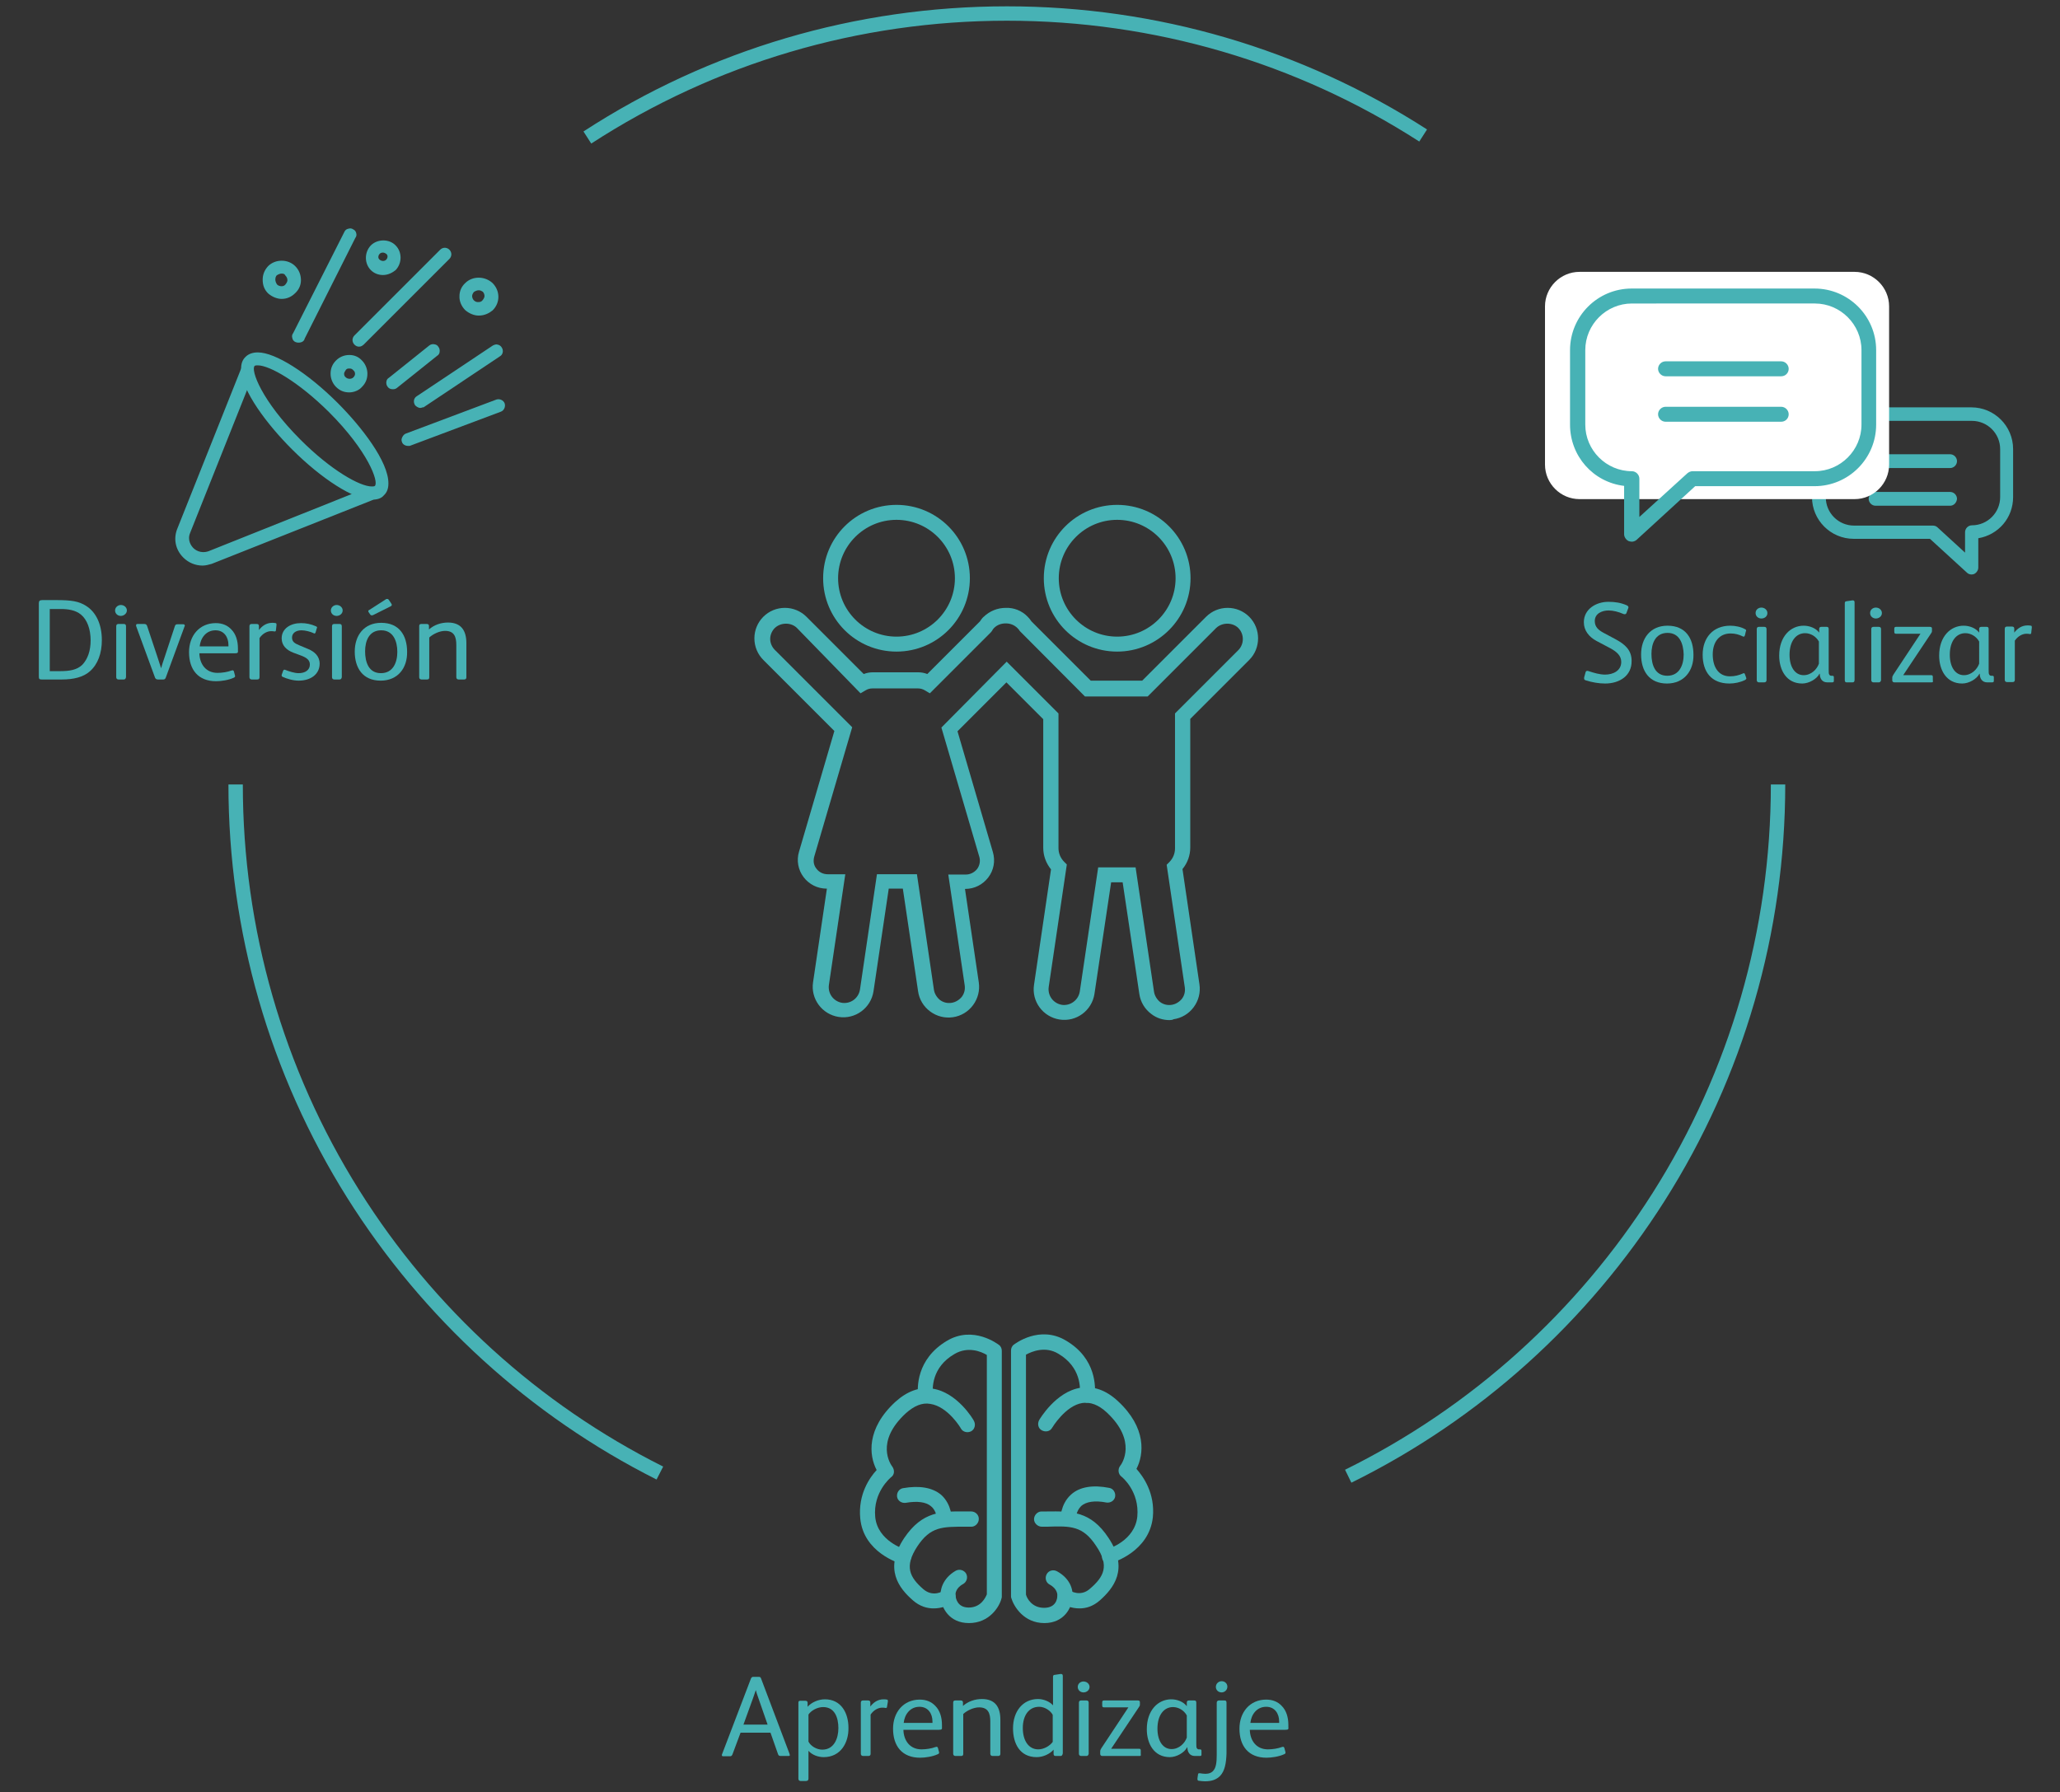 <?xml version="1.0" encoding="utf-8"?>
<!-- Generator: Adobe Illustrator 22.0.0, SVG Export Plug-In . SVG Version: 6.00 Build 0)  -->
<svg version="1.1" id="Capa_1" xmlns="http://www.w3.org/2000/svg" xmlns:xlink="http://www.w3.org/1999/xlink" x="0px" y="0px"
	 viewBox="0 0 716 623" style="enable-background:new 0 0 716 623;" xml:space="preserve">
<rect x="0" y="0" width="716" height="623" fill="#333333" stroke="none"/>
<style type="text/css">
	.st0{fill:#47B2B5;}
	.st1{fill:#FFFFFF;}
</style>
<g>
	<g>
		<path class="st0" d="M205.5,49.9l-2.7-4.2c43.8-28.5,94.7-43.5,147.2-43.5c52,0,102.5,14.8,146,42.8l-2.7,4.2
			c-42.7-27.5-92.3-42-143.3-42C298.4,7.2,248.5,22,205.5,49.9z"/>
	</g>
	<g>
		<path class="st0" d="M124.9,413.8c-26.5-42.2-40.5-91-40.5-141.1c0,0,0,0,0,0h-5c0,0,0,0,0,0c0,51,14.3,100.7,41.3,143.7
			c26.3,41.8,63.4,75.7,107.5,97.9l2.3-4.5C187.2,488.1,150.7,454.9,124.9,413.8z"/>
		<path class="st0" d="M615.5,272.7C615.5,272.7,615.5,272.7,615.5,272.7c0,50.5-14.2,99.6-41.1,142
			c-26.2,41.3-63.1,74.6-106.9,96.2l2.2,4.5c44.6-22,82.2-55.9,108.9-98c27.4-43.2,41.9-93.2,41.9-144.7c0,0,0,0,0,0H615.5z"/>
	</g>
	<g>
		<g>
			<g>
				<g>
					<path class="st0" d="M336.8,564.2c-6.9,0-9.6-5.3-9.9-9.1c-0.2-2.2,0.6-6.4,5.3-9.1c1.3-0.7,2.9-0.2,3.6,1
						c0.7,1.3,0.2,2.9-1,3.6c-2.8,1.5-2.7,3.6-2.7,3.8c0,0.1,0,0.1,0,0.2c0.1,0.9,0.6,4.2,4.6,4.2c4.3,0,5.9-3.6,6.3-4.6V471
						c-2-1.2-6.6-3.1-11.3-0.3c-7.9,4.6-7.7,12-7.4,14.1c0.2,1.4-0.8,2.8-2.3,2.9c-1.4,0.1-2.8-0.8-2.9-2.3
						c-0.3-2.9-0.7-12.9,10-19.3c9.2-5.5,17.8,1.2,18.1,1.4c0.7,0.5,1,1.3,1,2.1v85.3c0,0.2,0,0.5-0.1,0.7
						C347.4,558.5,343.9,564.2,336.8,564.2z"/>
				</g>
			</g>
			<g>
				<g>
					<path class="st0" d="M324.5,559.1c-2.3,0-4.8-0.7-7.2-2.8c-4.8-4.2-10.2-10.9-3-21.7c6.3-9.3,13-9.3,21.4-9.2h1.9
						c1.4,0,2.7,1.2,2.6,2.7c0,1.4-1.3,2.7-2.7,2.6h-1.9c-8,0-12.2-0.1-16.8,6.9c-4.5,6.9-2.7,10.6,2.1,14.8c3.5,3,7,0.6,7.1,0.5
						c1.2-0.8,2.8-0.6,3.7,0.6c0.8,1.2,0.6,2.8-0.6,3.7C329.7,558.1,327.3,559.1,324.5,559.1z"/>
				</g>
			</g>
			<g>
				<g>
					<path class="st0" d="M328.3,530.7C328.3,530.7,328.2,530.7,328.3,530.7c-1.5,0-2.7-1.3-2.7-2.7c0-0.1,0-2.8-2-4.4
						c-1.7-1.5-4.8-1.9-8.8-1.2c-1.4,0.2-2.8-0.7-3-2.1c-0.2-1.4,0.7-2.8,2.1-3c5.7-1,10.2-0.2,13.2,2.3c3.8,3.4,3.7,8.4,3.7,8.6
						C330.9,529.6,329.7,530.7,328.3,530.7z"/>
				</g>
			</g>
			<g>
				<g>
					<path class="st0" d="M313.9,543.7c-0.2,0-0.5,0-0.7-0.1c-0.6-0.2-13.1-3.9-14.2-15.8c-0.8-8.4,3.3-14.2,5.7-16.8
						c-2.7-5.1-3.6-14.4,6.5-23.7c4.1-3.7,8.4-5.3,12.9-4.6c8.6,1.3,14.2,10.7,14.4,11.2c0.7,1.3,0.3,2.9-0.9,3.6
						c-1.3,0.7-2.9,0.3-3.6-0.9c0-0.1-4.5-7.7-10.7-8.6c-2.8-0.5-5.6,0.7-8.5,3.3c-10.7,9.9-5.3,17.7-4.6,18.6
						c0.8,1.2,0.7,2.8-0.5,3.6c-0.2,0.2-6.3,5.2-5.5,13.8c0.8,8.4,10.3,11.3,10.5,11.3c1.4,0.3,2.2,1.9,1.9,3.3
						C316.1,542.9,315.1,543.7,313.9,543.7z"/>
				</g>
			</g>
		</g>
		<g>
			<g>
				<g>
					<path class="st0" d="M363,564.2c-7.1,0-10.6-5.7-11.5-8.7c-0.1-0.2-0.1-0.5-0.1-0.7v-85.3c0-0.8,0.3-1.6,1-2.1
						c0.3-0.2,8.9-6.9,18.1-1.4c10.7,6.3,10.3,16.4,10,19.3c-0.2,1.4-1.5,2.4-2.9,2.3c-1.4-0.2-2.4-1.5-2.3-2.9
						c0.2-2.1,0.5-9.4-7.4-14.1c-4.6-2.8-9.3-0.8-11.3,0.3v83.4c0.3,1.2,2,4.6,6.3,4.6c4.1,0,4.6-3.1,4.6-4.2c0-0.1,0-0.2,0-0.2
						c0-0.1,0.1-2.2-2.7-3.7c-1.3-0.7-1.7-2.3-1-3.6c0.7-1.3,2.3-1.7,3.6-1c4.9,2.7,5.7,6.9,5.3,9.1
						C372.6,558.9,369.8,564.2,363,564.2z"/>
				</g>
			</g>
			<g>
				<g>
					<path class="st0" d="M375.2,559.1c-2.8,0-5.1-1-6.5-2c-1.2-0.8-1.4-2.4-0.6-3.7c0.8-1.2,2.4-1.4,3.6-0.6
						c0.3,0.2,3.8,2.4,7.1-0.5c4.9-4.2,6.9-8,2.2-14.9c-4.6-7-8.8-7-17-6.7h-1.9l0,0c-1.4,0-2.7-1.2-2.7-2.6c0-1.4,1.2-2.7,2.6-2.7
						h1.9c8.5-0.1,15.2-0.2,21.4,9.2c7.2,10.8,1.7,17.5-3,21.7C379.9,558.4,377.5,559.1,375.2,559.1z"/>
				</g>
			</g>
			<g>
				<g>
					<path class="st0" d="M371.3,530.7c-1.4,0-2.6-1.2-2.7-2.6c0-0.2-0.1-5.2,3.7-8.6c3-2.7,7.6-3.4,13.2-2.3c1.4,0.2,2.3,1.6,2.1,3
						c-0.2,1.4-1.6,2.3-3,2.1c-4.1-0.8-7.1-0.3-8.8,1.2c-1.9,1.9-1.9,4.5-1.9,4.5C374.1,529.4,372.9,530.7,371.3,530.7
						C371.4,530.7,371.4,530.7,371.3,530.7z"/>
				</g>
			</g>
			<g>
				<g>
					<path class="st0" d="M385.7,543.7c-1.2,0-2.2-0.7-2.6-1.9c-0.3-1.4,0.3-2.9,1.7-3.3c0.5-0.1,9.6-2.9,10.5-11.3
						c0.8-8.7-5.2-13.7-5.5-13.9c-1.2-0.9-1.3-2.6-0.5-3.7c0.7-0.8,6-8.7-4.6-18.6c-2.9-2.7-5.7-3.7-8.5-3.3
						c-5.9,0.9-10.5,8.6-10.5,8.6c-0.7,1.3-2.3,1.6-3.6,0.9c-1.3-0.7-1.6-2.3-0.9-3.6c0.2-0.3,5.8-9.9,14.4-11.2
						c4.4-0.7,8.8,0.8,12.9,4.6c10.1,9.3,9.1,18.6,6.5,23.6c2.4,2.7,6.5,8.5,5.7,16.8c-1.3,12-13.8,15.7-14.4,15.9
						C386.2,543.6,386,543.7,385.7,543.7z"/>
				</g>
			</g>
		</g>
	</g>
	<g>
		<g>
			<g>
				<g>
					<path class="st0" d="M129.2,173.2c-6,0-17.1-7-27.5-17.4c-11.8-11.8-21.1-26.4-16-31.4c0.9-0.9,2.3-1.4,3.9-1.4
						c6,0,17.1,7,27.5,17.4c11.8,11.8,21.1,26.4,16,31.4C132.2,172.8,130.8,173.2,129.2,173.2z M89.6,126.5c-0.5,0-1.1,0-1.4,0.4
						c-1.8,1.8,2.1,12.5,16,26.4c10.8,10.8,20.8,16.4,25,16.4c0.5,0,1.1,0,1.4-0.4c1.8-1.8-2.1-12.5-16-26.4
						C103.8,132.1,93.8,126.5,89.6,126.5z"/>
					<path class="st0" d="M129.2,173.7c-6.1,0-17.3-7.1-27.8-17.6c-8.2-8.2-17.7-20.4-17.6-28c0-1.7,0.5-3.1,1.6-4.1
						c1-1,2.5-1.5,4.2-1.5c6.1,0,17.3,7.1,27.8,17.6c8.2,8.2,17.7,20.4,17.6,28c0,1.7-0.5,3.1-1.6,4.1
						C132.6,173.2,131.2,173.7,129.2,173.7z M89.6,123.5c-1.4,0-2.7,0.5-3.5,1.3c-0.8,0.8-1.3,2-1.3,3.4
						c-0.1,5.9,6.9,16.8,17.3,27.3c10.4,10.3,21.3,17.3,27.1,17.3c1.7,0,2.8-0.4,3.5-1.2c0.9-0.8,1.3-2,1.3-3.4
						c0.1-5.9-6.9-16.8-17.3-27.3C106.4,130.4,95.5,123.5,89.6,123.5z M129.2,170.2c-4.4,0-14.5-5.7-25.4-16.5
						c-13.4-13.4-18.4-24.8-16-27.1c0.5-0.5,1.2-0.5,1.8-0.5c4.4,0,14.5,5.7,25.4,16.5c13.4,13.4,18.4,24.8,16,27.1
						C130.5,170.2,129.8,170.2,129.2,170.2z M89.6,127c-0.4,0-0.9,0-1.1,0.2c-1.4,1.4,2.3,12,16,25.7c10.6,10.6,20.6,16.2,24.7,16.2
						c0.4,0,0.9,0,1.1-0.2c1.4-1.4-2.3-12-16-25.7C103.7,132.7,93.7,127,89.6,127z"/>
				</g>
			</g>
		</g>
		<g>
			<g>
				<g>
					<path class="st0" d="M70.4,196.1c-2.3,0-4.6-0.9-6.3-2.6c-2.6-2.6-3.3-6.3-1.9-9.7l22-55.2c0.4-0.9,1.4-1.4,2.3-1.1
						c0.9,0.4,1.4,1.4,1.1,2.3l-22,55.2c-1.1,2.5,0,4.6,1.2,5.8c1.2,1.2,3.3,2.1,5.8,1.2l55.2-22c0.9-0.4,1.9,0,2.3,1.1
						c0.4,0.9,0,1.9-1.1,2.3l-55,22C72.7,195.7,71.6,196.1,70.4,196.1z"/>
					<path class="st0" d="M70.4,196.6c-2.5,0-4.9-1-6.7-2.8c-2.8-2.8-3.5-6.7-2-10.2l22-55.2c0.2-0.6,0.7-1,1.3-1.3
						c0.5-0.2,1.1-0.3,1.7,0c0.5,0.2,1,0.7,1.3,1.2c0.3,0.6,0.3,1.2,0.1,1.7l-22,55.2c-1.1,2.6,0.4,4.6,1.1,5.3
						c0.5,0.5,2.4,2.1,5.3,1.1l55.1-22c0.6-0.2,1.2-0.2,1.8,0c0.5,0.3,1,0.7,1.2,1.3c0.2,0.6,0.2,1.2,0,1.8c-0.3,0.5-0.7,1-1.3,1.2
						L73.6,196C72.5,196.3,71.5,196.6,70.4,196.6z M85.8,127.9c-0.2,0-0.3,0-0.5,0.1c-0.3,0.1-0.6,0.4-0.7,0.7l-22,55.2
						c-1.3,3.2-0.6,6.7,1.8,9.2c1.6,1.6,3.7,2.5,6,2.5c1,0,1.9-0.3,3-0.6l0.4-0.1l54.9-22c0.4-0.1,0.6-0.3,0.8-0.6
						c0.1-0.3,0.1-0.7,0-1c-0.1-0.4-0.3-0.6-0.6-0.8c-0.3-0.1-0.7-0.1-1,0l-55.2,22c-2.3,0.8-4.7,0.3-6.4-1.3
						c-0.7-0.7-2.7-3.1-1.3-6.4l22-55.2c0.1-0.3,0.1-0.6-0.1-0.9c-0.2-0.3-0.4-0.6-0.7-0.7C86.1,127.9,86,127.9,85.8,127.9z"/>
				</g>
			</g>
		</g>
		<g>
			<g>
				<g>
					<path class="st0" d="M103.8,118.6c-0.4,0-0.5,0-0.9-0.2c-0.9-0.4-1.2-1.6-0.7-2.3L120,80.9c0.4-0.9,1.6-1.2,2.3-0.7
						c0.9,0.4,1.2,1.6,0.7,2.3l-17.6,35.1C105.2,118.3,104.5,118.6,103.8,118.6z"/>
					<path class="st0" d="M103.8,119.1c-0.4,0-0.6,0-1.1-0.2c-0.5-0.2-1-0.7-1.1-1.4c-0.2-0.6-0.1-1.2,0.3-1.7l17.8-35.2
						c0.2-0.5,0.7-1,1.4-1.1c0.6-0.2,1.2-0.1,1.6,0.2c0.5,0.2,1,0.7,1.1,1.3c0.2,0.6,0.1,1.2-0.3,1.7l-17.6,35
						C105.7,118.6,104.9,119.1,103.8,119.1z M121.5,80.5c-0.1,0-0.2,0-0.3,0c-0.3,0.1-0.6,0.3-0.7,0.6l-17.8,35.3
						c-0.2,0.3-0.2,0.6-0.1,0.9c0.1,0.3,0.3,0.6,0.6,0.7c0.3,0.1,0.4,0.1,0.7,0.1c0.5,0,1-0.2,1.1-0.7l17.7-35.2
						c0.2-0.3,0.2-0.6,0.1-0.9c-0.1-0.3-0.3-0.6-0.6-0.7l-0.1-0.1C121.9,80.5,121.7,80.5,121.5,80.5z"/>
				</g>
			</g>
		</g>
		<g>
			<g>
				<g>
					<path class="st0" d="M141.7,154.5c-0.7,0-1.4-0.4-1.6-1.1c-0.4-0.9,0.2-1.9,1.1-2.3l31.4-11.8c0.9-0.4,1.9,0.2,2.3,1.1
						c0.4,0.9-0.2,1.9-1.1,2.3l-31.5,11.8C142.1,154.5,141.9,154.5,141.7,154.5z"/>
					<path class="st0" d="M142.4,155h-0.6c-1,0-1.9-0.6-2.1-1.4c-0.2-0.5-0.2-1,0.1-1.6c0.3-0.6,0.7-1.1,1.3-1.3l31.4-11.8
						c1.1-0.4,2.5,0.2,2.9,1.3c0.4,1.1-0.2,2.5-1.3,2.9L142.4,155z M173.2,139.7c-0.1,0-0.3,0-0.4,0.1l-31.4,11.8
						c-0.3,0.1-0.6,0.4-0.7,0.7c-0.1,0.3-0.1,0.6,0,0.9c0.1,0.5,0.7,0.7,1.1,0.7h0.4l31.5-11.8c0.6-0.3,1-1,0.8-1.6
						C174.2,140.1,173.7,139.7,173.2,139.7z"/>
				</g>
			</g>
		</g>
		<g>
			<g>
				<g>
					<path class="st0" d="M124.8,120c-0.5,0-0.9-0.2-1.2-0.5c-0.7-0.7-0.7-1.8,0-2.5l29.8-29.8c0.7-0.7,1.8-0.7,2.5,0
						c0.7,0.7,0.7,1.8,0,2.5l-29.8,29.8C125.7,119.8,125.4,120,124.8,120z"/>
					<path class="st0" d="M124.8,120.5c-0.6,0-1.1-0.2-1.6-0.7c-0.9-0.9-0.9-2.3,0-3.2L153,86.8c0.9-0.9,2.3-0.9,3.2,0
						c0.9,0.9,0.9,2.3,0,3.2l-29.8,29.8C125.9,120.2,125.5,120.5,124.8,120.5z M154.6,87.1c-0.3,0-0.6,0.1-0.9,0.4l-29.8,29.8
						c-0.5,0.5-0.5,1.3,0,1.8c0.3,0.3,0.5,0.4,0.9,0.4c0.4,0,0.6-0.1,0.9-0.4l29.8-29.8c0.5-0.5,0.5-1.3,0-1.8
						C155.2,87.3,154.9,87.1,154.6,87.1z"/>
				</g>
			</g>
		</g>
		<g>
			<g>
				<g>
					<path class="st0" d="M136.5,134.8c-0.5,0-1.1-0.2-1.4-0.7c-0.5-0.7-0.5-1.9,0.4-2.5l14.1-11.3c0.7-0.5,1.9-0.5,2.5,0.4
						c0.5,0.7,0.5,1.9-0.4,2.5l-14.1,11.3C137.2,134.8,136.8,134.8,136.5,134.8z"/>
					<path class="st0" d="M136.5,135.3c-0.8,0-1.4-0.3-1.8-0.9c-0.4-0.5-0.5-1.2-0.4-1.8c0.1-0.6,0.4-1,0.9-1.3l14-11.2
						c0.5-0.4,1.2-0.6,1.9-0.4c0.6,0.1,1,0.4,1.3,0.9c0.4,0.5,0.5,1.2,0.4,1.8c-0.1,0.6-0.4,1-0.9,1.3l-14,11.2
						C137.4,135.3,136.8,135.3,136.5,135.3z M150.6,120.4c-0.3,0-0.6,0.1-0.8,0.3L135.7,132c-0.4,0.2-0.5,0.5-0.5,0.7
						c-0.1,0.4,0,0.8,0.2,1.1c0.2,0.3,0.6,0.5,1,0.5c0.3,0,0.5,0,0.7-0.2l14.1-11.3c0.4-0.2,0.5-0.5,0.5-0.7c0.1-0.4,0-0.8-0.2-1.1
						c-0.2-0.3-0.5-0.4-0.7-0.5C150.8,120.5,150.7,120.4,150.6,120.4z"/>
				</g>
			</g>
		</g>
		<g>
			<g>
				<g>
					<path class="st0" d="M146.1,141.3c-0.5,0-1.1-0.4-1.4-0.7c-0.5-0.9-0.4-1.9,0.5-2.5l26.4-17.6c0.9-0.5,1.9-0.4,2.5,0.5
						s0.4,1.9-0.5,2.5l-26.4,17.6C146.9,141.1,146.5,141.3,146.1,141.3z"/>
					<path class="st0" d="M146.1,141.8c-0.8,0-1.5-0.6-1.8-0.9c-0.4-0.6-0.5-1.2-0.4-1.8c0.1-0.6,0.5-1.1,1-1.4l26.4-17.6
						c0.6-0.3,1.2-0.5,1.7-0.3c0.6,0.1,1.1,0.5,1.4,1c0.7,1.1,0.4,2.5-0.7,3.1l-26.5,17.7h-0.2c-0.1,0-0.3,0-0.4,0.1
						C146.6,141.7,146.4,141.8,146.1,141.8z M172.7,120.7c-0.3,0-0.5,0.1-0.8,0.2l-26.4,17.6c-0.3,0.2-0.5,0.5-0.6,0.8
						c-0.1,0.3,0,0.7,0.2,1c0.2,0.2,0.6,0.5,1,0.5c0.1,0,0.3,0,0.4-0.1c0.1,0,0.3-0.1,0.5-0.1l26.3-17.5c0.6-0.4,0.8-1.1,0.4-1.8
						c-0.2-0.3-0.4-0.5-0.8-0.6C172.9,120.7,172.8,120.7,172.7,120.7z"/>
				</g>
			</g>
		</g>
		<g>
			<g>
				<g>
					<path class="st0" d="M133.1,95.1c-1.4,0-2.8-0.5-3.9-1.6c-2.1-2.1-2.1-5.6,0-7.9c2.1-2.1,5.8-2.1,7.9,0c2.1,2.1,2.1,5.6,0,7.9
						C136.1,94.4,134.7,95.1,133.1,95.1z M133.1,87.4c-0.5,0-1.1,0.2-1.4,0.5c-0.9,0.9-0.9,2.1,0,2.8c0.7,0.7,2.1,0.7,2.8,0
						c0.9-0.9,0.9-2.1,0-2.8C134.2,87.5,133.6,87.4,133.1,87.4z"/>
					<path class="st0" d="M133.1,95.6c-1.6,0-3.1-0.6-4.2-1.7c-2.3-2.3-2.3-6.2,0-8.6c2.3-2.3,6.4-2.3,8.6,0c2.3,2.3,2.3,6.2,0,8.6
						C136.5,94.7,135,95.6,133.1,95.6z M133.2,84.5c-1.3,0-2.7,0.5-3.6,1.4c-1.9,2.1-1.9,5.3,0,7.2c0.9,0.9,2.2,1.4,3.5,1.4
						c1.6,0,2.9-0.8,3.7-1.5c1.9-2,1.9-5.3,0-7.2C135.8,85,134.5,84.5,133.2,84.5z M133.1,91.7c-0.7,0-1.3-0.2-1.8-0.7
						c-0.5-0.4-0.8-0.9-0.8-1.6c0-0.7,0.2-1.4,0.8-2c0.9-0.9,2.7-0.9,3.5,0c0.5,0.4,0.8,0.9,0.8,1.6c0,0.7-0.2,1.4-0.8,2
						C134.4,91.5,133.8,91.7,133.1,91.7z M133.1,87.8c-0.4,0-0.8,0.1-1.1,0.4c-0.4,0.4-0.5,0.8-0.5,1.2c0,0.3,0.2,0.7,0.5,0.9
						c0.6,0.5,1.6,0.6,2.2,0c0.4-0.4,0.5-0.8,0.5-1.2c0-0.3-0.2-0.7-0.5-0.9C133.9,88,133.5,87.8,133.1,87.8z"/>
				</g>
			</g>
		</g>
		<g>
			<g>
				<g>
					<path class="st0" d="M97.9,103.4c-1.6,0-3.2-0.7-4.4-1.8c-1.2-1.2-1.8-2.6-1.8-4.4c0-1.8,0.7-3.2,1.8-4.4
						c2.3-2.3,6.3-2.3,8.6,0c2.5,2.5,2.5,6.3,0,8.6C101,102.7,99.6,103.4,97.9,103.4z M97.9,94.6c-0.7,0-1.4,0.4-1.9,0.7
						c-0.5,0.5-0.7,1.2-0.7,1.9c0,0.7,0.4,1.4,0.7,1.9c1.1,1.1,2.8,1.1,3.7,0c1.1-1.1,1.1-2.6,0-3.7C99.3,94.8,98.6,94.6,97.9,94.6z
						"/>
					<path class="st0" d="M97.9,103.9c-1.6,0-3.3-0.7-4.7-1.9c-1.3-1.3-1.9-2.8-1.9-4.8c0-1.7,0.6-3.3,1.9-4.7
						c2.5-2.5,6.9-2.5,9.4,0c1.3,1.3,2,3,2,4.9c0,1.7-0.7,3.3-2,4.5C101.3,103.2,99.7,103.9,97.9,103.9z M97.8,91.6
						c-1.5,0-2.9,0.5-4,1.6c-1.1,1.3-1.6,2.6-1.6,4.1c0,1.7,0.5,2.9,1.6,4.1c1.2,1,2.7,1.6,4.1,1.6c1.6,0,2.8-0.6,3.9-1.8
						c1.1-1,1.7-2.4,1.7-3.8c0-1.5-0.6-3-1.7-4.1C100.7,92.1,99.2,91.6,97.8,91.6z M97.8,100.5c-0.8,0-1.7-0.3-2.3-0.9
						c-0.6-0.9-0.9-1.6-0.9-2.3c0-1,0.3-1.7,0.9-2.3c0.9-0.6,1.6-0.9,2.3-0.9c1,0,1.8,0.4,2.2,1.1c0.6,0.6,0.9,1.4,0.9,2.1
						c0,0.8-0.3,1.6-0.9,2.2c-0.5,0.6-1.2,0.9-2,0.9C97.9,100.5,97.9,100.5,97.8,100.5z M97.9,95.1c-0.5,0-1.1,0.2-1.7,0.6
						c-0.3,0.3-0.5,0.8-0.5,1.5c0,0.5,0.2,1.1,0.6,1.7c0.4,0.4,1,0.6,1.6,0.6c0.5,0,1-0.2,1.3-0.6c0.4-0.5,0.7-1,0.7-1.5
						c0-0.5-0.2-1.1-0.6-1.5l-0.1-0.1C99,95.4,98.8,95.1,97.9,95.1z"/>
				</g>
			</g>
		</g>
		<g>
			<g>
				<g>
					<path class="st0" d="M166.4,109.2c-1.6,0-3.2-0.7-4.4-1.8c-2.5-2.5-2.5-6.3,0-8.6c2.3-2.3,6.3-2.3,8.8,0c2.5,2.5,2.5,6.3,0,8.8
						C169.6,108.5,168.2,109.2,166.4,109.2z M166.4,100.4c-0.7,0-1.4,0.4-1.9,0.7c-1.1,1.1-1.1,2.6,0,3.7c1.1,1.1,2.8,1.1,3.7,0
						c1.1-1.1,1.1-2.6,0-3.7C167.8,100.8,167.1,100.4,166.4,100.4z"/>
					<path class="st0" d="M166.4,109.7c-1.6,0-3.3-0.7-4.7-1.9c-1.3-1.3-2.1-3.1-2-4.9c0-1.7,0.7-3.3,2-4.5c2.5-2.5,6.8-2.5,9.5,0
						c2.7,2.7,2.7,6.9,0,9.5C170.1,108.8,168.5,109.7,166.4,109.7z M166.3,97.6c-1.5,0-2.9,0.5-4,1.6c-1.1,1-1.7,2.3-1.7,3.8
						c0,1.5,0.6,3,1.7,4.1c1.2,1,2.7,1.6,4.1,1.6c1.4,0,2.7-0.5,4.1-1.5c2.2-2.2,2.2-5.8-0.1-8.1C169.3,98.1,167.8,97.6,166.3,97.6z
						 M166.4,106.1c-0.8,0-1.7-0.3-2.3-0.9c-0.6-0.6-0.9-1.4-0.9-2.2c0-0.8,0.3-1.6,0.9-2.2c0.9-0.6,1.6-0.9,2.3-0.9
						c0.9,0,1.7,0.4,2.1,0.9c0.6,0.6,0.9,1.4,0.9,2.2c0,0.8-0.3,1.6-0.9,2.2c-0.5,0.6-1.2,0.9-2,0.9
						C166.5,106.1,166.4,106.1,166.4,106.1z M166.4,100.9c-0.5,0-1.1,0.2-1.7,0.6c-0.3,0.4-0.6,0.9-0.6,1.4c0,0.5,0.2,1.1,0.6,1.5
						c0.4,0.4,1,0.7,1.7,0.6c0.5,0,1-0.2,1.3-0.6c0.4-0.5,0.7-1,0.7-1.5c0-0.5-0.2-1.1-0.6-1.5C167.5,101.2,167,100.9,166.4,100.9z"
						/>
				</g>
			</g>
		</g>
		<g>
			<g>
				<g>
					<path class="st0" d="M121.4,135.9c-1.6,0-3-0.5-4.2-1.8c-1.1-1.1-1.8-2.6-1.8-4.2c0-1.6,0.5-3,1.8-4.2c2.3-2.3,6.2-2.3,8.3,0
						c1.1,1.1,1.8,2.6,1.8,4.2c0,1.6-0.5,3-1.8,4.2C124.6,135.2,123,135.9,121.4,135.9z M121.4,127.6c-0.7,0-1.2,0.2-1.6,0.7
						c-0.4,0.5-0.7,1.1-0.7,1.6s0.2,1.2,0.7,1.6c0.9,0.9,2.5,0.9,3.3,0c0.5-0.5,0.7-1.1,0.7-1.6s-0.2-1.2-0.7-1.6
						C122.6,127.8,122.1,127.6,121.4,127.6z"/>
					<path class="st0" d="M121.4,136.4c-1.8,0-3.3-0.6-4.6-1.9c-1.2-1.2-1.9-2.9-1.9-4.6c0-1.8,0.6-3.3,1.9-4.6
						c1.2-1.2,2.8-1.9,4.6-1.9c0,0,0.1,0,0.1,0c1.7,0,3.2,0.7,4.3,1.9c1.2,1.2,1.9,2.9,1.9,4.6c0,1.8-0.6,3.3-1.9,4.6
						C124.9,135.6,123.1,136.4,121.4,136.4z M121.4,124.4c-1.5,0-2.9,0.6-3.9,1.6c-1.1,1.1-1.6,2.4-1.6,3.9c0,1.4,0.6,2.9,1.6,3.9
						c1.1,1.1,2.4,1.6,3.9,1.6c1.4,0,2.9-0.6,3.7-1.6c1.1-1.1,1.6-2.4,1.6-3.9c0-1.4-0.6-2.9-1.6-3.9c-0.9-1-2.2-1.5-3.6-1.6
						C121.5,124.4,121.4,124.4,121.4,124.4z M121.5,132.6c-0.8,0-1.5-0.3-2-0.8c-0.8-0.5-0.9-1.6-0.9-1.9c0-0.7,0.4-1.3,0.8-1.9
						c0.6-0.8,1.4-0.9,2-0.9c0.9,0,1.5,0.3,2.1,0.9c0.8,0.5,0.9,1.6,0.9,1.9c0,0.7-0.3,1.4-0.9,1.9
						C123,132.3,122.3,132.6,121.5,132.6z M121.4,128.1c-0.6,0-0.9,0.1-1.2,0.5c-0.3,0.5-0.6,0.9-0.6,1.3c0,0.4,0.1,0.9,0.5,1.2
						c0.8,0.8,2.1,0.7,2.7,0.1c0.4-0.4,0.6-0.8,0.6-1.2c0-0.4-0.1-0.9-0.5-1.2C122.4,128.2,122,128.1,121.4,128.1z"/>
				</g>
			</g>
		</g>
	</g>
	<g>
		<g>
			<path class="st0" d="M311.6,226.5c-14.1,0-25.5-11.4-25.5-25.5s11.4-25.5,25.5-25.5s25.5,11.4,25.5,25.5S325.7,226.5,311.6,226.5
				z M311.6,180.7c-11.2,0-20.3,9.1-20.3,20.3c0,11.2,9.1,20.3,20.3,20.3s20.3-9.1,20.3-20.3C331.9,189.8,322.8,180.7,311.6,180.7z"
				/>
		</g>
		<g>
			<path class="st0" d="M388.3,226.5c-14.1,0-25.5-11.4-25.5-25.5s11.4-25.5,25.5-25.5c14.1,0,25.5,11.4,25.5,25.5
				S402.3,226.5,388.3,226.5z M388.3,180.7c-11.2,0-20.3,9.1-20.3,20.3c0,11.2,9.1,20.3,20.3,20.3c11.2,0,20.3-9.1,20.3-20.3
				C408.6,189.8,399.5,180.7,388.3,180.7z"/>
		</g>
		<g>
			<path class="st0" d="M406.5,354.6c-2.3,0-4.5-0.7-6.3-2.1c-2.3-1.7-3.8-4.2-4.2-7l-5.8-38.8h-4l-5.8,38.8
				c-0.9,5.8-6.3,9.8-12.1,8.9c-5.8-0.9-9.8-6.3-8.9-12.1l5.9-40.1c-1.7-2.1-2.7-4.7-2.7-7.5v-44.7l-12.8-12.8l-17,17l12.3,42
				c0.9,3.1,0.3,6.3-1.6,8.8c-1.9,2.5-4.8,4-8,4h-0.1l4.8,32.5c0.4,2.8-0.3,5.6-2,7.9c-1.7,2.3-4.2,3.8-7,4.2
				c-2.8,0.4-5.6-0.3-7.9-2c-2.3-1.7-3.8-4.2-4.2-7l-5.3-35.7h-4.9l-5.3,35.7c-0.9,5.8-6.3,9.8-12.1,8.9c-5.8-0.9-9.8-6.3-8.9-12.1
				l4.8-32.5h-0.1c-3.2,0-6.1-1.5-8-4c-1.9-2.5-2.5-5.8-1.6-8.8l12.3-42l-24.7-24.7c-2-2-3.1-4.7-3.1-7.5s1.1-5.5,3.1-7.5
				c2-2,4.7-3.1,7.5-3.1c2.8,0,5.5,1.1,7.5,3.1l19.9,19.9c1-0.4,2.1-0.6,3.2-0.6h15.7c1.1,0,2.2,0.2,3.2,0.6l18.3-18.3
				c0.4-0.6,0.8-1.2,1.3-1.6c2.1-2,4.8-3.1,7.7-3.1c2.8-0.1,5.6,1,7.6,3.1c0.5,0.5,0.9,1,1.3,1.6l20.6,20.6H397l22.2-22.2
				c2-2,4.7-3.1,7.5-3.1c2.8,0,5.5,1.1,7.5,3.1c4.1,4.1,4.1,10.9,0,15l-20.5,20.5v44.7c0,2.7-0.9,5.3-2.7,7.5l5.9,40.1
				c0.4,2.8-0.3,5.6-2,7.9c-1.7,2.3-4.2,3.8-7,4.2C407.6,354.5,407.1,354.6,406.5,354.6z M349.9,230l18,18v46.8c0,1.8,0.7,3.5,2,4.8
				l0.9,0.9l-6.3,42.6c-0.4,3,1.6,5.7,4.6,6.2c2.9,0.4,5.7-1.6,6.2-4.6l6.4-43.2h13l6.4,43.2c0.2,1.4,1,2.7,2.1,3.6
				c1.2,0.9,2.6,1.2,4,1c1.4-0.2,2.7-1,3.6-2.1c0.9-1.2,1.2-2.6,1-4l-6.3-42.6l0.9-0.9c1.3-1.3,2-3,2-4.8V248l22-22
				c2.1-2.1,2.1-5.6,0-7.7c-2-2-5.6-2-7.7,0l-23.8,23.8h-21.8l-22.7-22.8c-0.2-0.4-0.5-0.7-0.8-1c-1-1-2.4-1.6-4-1.6
				c-1.6,0-3,0.5-4.1,1.6c-0.3,0.3-0.5,0.6-0.7,1l-0.4,0.5l-21.2,21.2l-1.7-1c-0.8-0.5-1.6-0.7-2.5-0.7h-15.7
				c-0.9,0-1.7,0.2-2.5,0.7l-1.7,1L277,218.3c-2-2-5.6-2-7.7,0c-1,1-1.6,2.4-1.6,3.8s0.6,2.8,1.6,3.8l26.9,26.9l-13.2,45
				c-0.4,1.5-0.2,3,0.8,4.2c0.9,1.2,2.3,1.9,3.9,1.9h6.1l-5.7,38.5c-0.4,3,1.6,5.7,4.6,6.2c3,0.4,5.7-1.6,6.2-4.6l5.9-40.1h13.9
				l5.9,40.1c0.2,1.4,1,2.7,2.1,3.6c1.2,0.9,2.6,1.2,4,1c1.4-0.2,2.7-1,3.6-2.1c0.9-1.2,1.2-2.6,1-4l-5.7-38.5h6.1
				c1.5,0,2.9-0.7,3.9-1.9c0.9-1.2,1.2-2.8,0.8-4.2l-13.2-45L349.9,230z"/>
		</g>
	</g>
	<g>
		<g>
			<g>
				<path class="st0" d="M698.8,172.9v-16.7c0-7.4-6-13.5-13.5-13.5h-40.9c-7.4,0-13.5,6-13.5,13.5v16.7c0,7.4,6,13.5,13.5,13.5
					h26.8l13.2,12c0.3,0.2,0.6,0.4,0.9,0.4c0.2,0,0.4,0,0.5-0.1c0.5-0.2,0.8-0.7,0.8-1.2v-11.1C693.5,185.6,698.8,179.8,698.8,172.9
					z M696.1,172.9c0,5.9-4.8,10.8-10.8,10.8c-0.7,0-1.4,0.6-1.4,1.4v9.3L672.7,184c-0.2-0.2-0.6-0.4-0.9-0.4h-27.4
					c-5.9,0-10.8-4.8-10.8-10.8v-16.7c0-5.9,4.8-10.8,10.8-10.8h40.9c5.9,0,10.8,4.8,10.8,10.8V172.9z"/>
				<path class="st0" d="M685.3,199.7c-0.6,0-1.2-0.2-1.6-0.6l-12.9-11.8h-26.5c-8,0-14.5-6.5-14.5-14.5v-16.7
					c0-8,6.5-14.5,14.5-14.5h40.9c8,0,14.5,6.5,14.5,14.5v16.7c0,7.2-5.1,13.1-12.1,14.3v10.2c0,0.9-0.6,1.8-1.4,2.2
					C686,199.6,685.6,199.7,685.3,199.7z M644.4,143.7c-6.9,0-12.5,5.6-12.5,12.5v16.7c0,6.9,5.6,12.5,12.5,12.5h27.2l13.5,12.3
					c0.1,0.1,0.2,0.1,0.2,0.1c0.3-0.1,0.4-0.2,0.4-0.4v-12l0.9-0.1c6.4-0.6,11.2-6,11.2-12.4v-16.7c0-6.9-5.6-12.5-12.5-12.5H644.4z
					 M685,196.5l-13-11.8c-0.1-0.1-0.2-0.1-0.2-0.1h-27.4c-6.5,0-11.8-5.3-11.8-11.8v-16.7c0-6.5,5.3-11.8,11.8-11.8h40.9
					c6.5,0,11.8,5.3,11.8,11.8v16.7c0,6.5-5.3,11.8-11.8,11.8c-0.2,0-0.4,0.2-0.4,0.4V196.5z M644.4,146.4c-5.4,0-9.8,4.4-9.8,9.8
					v16.7c0,5.4,4.4,9.8,9.8,9.8h27.4c0.6,0,1.2,0.2,1.6,0.6l9.6,8.8V185c0-1.3,1.1-2.4,2.4-2.4c5.4,0,9.8-4.4,9.8-9.8v-16.7
					c0-5.4-4.4-9.8-9.8-9.8H644.4z"/>
			</g>
			<g>
				<path class="st0" d="M677.8,161.7h-25.9c-0.7,0-1.4-0.6-1.4-1.4c0-0.7,0.6-1.4,1.4-1.4h25.9c0.7,0,1.4,0.6,1.4,1.4
					C679.2,161.1,678.5,161.7,677.8,161.7z"/>
				<path class="st0" d="M677.8,162.7h-25.9c-1.3,0-2.4-1.1-2.4-2.4s1.1-2.4,2.4-2.4h25.9c1.3,0,2.4,1.1,2.4,2.4
					S679.1,162.7,677.8,162.7z M651.9,160c-0.2,0-0.4,0.2-0.4,0.4s0.2,0.4,0.4,0.4h25.9c0.2,0,0.4-0.2,0.4-0.4s-0.2-0.4-0.4-0.4
					H651.9z"/>
			</g>
			<g>
				<path class="st0" d="M677.8,174.8h-25.9c-0.7,0-1.4-0.6-1.4-1.4c0-0.7,0.6-1.4,1.4-1.4h25.9c0.7,0,1.4,0.6,1.4,1.4
					C679.2,174.2,678.5,174.8,677.8,174.8z"/>
				<path class="st0" d="M677.8,175.8h-25.9c-1.3,0-2.4-1.1-2.4-2.4c0-1.3,1.1-2.4,2.4-2.4h25.9c1.3,0,2.4,1.1,2.4,2.4
					C680.1,174.7,679.1,175.8,677.8,175.8z M651.9,173.1c-0.2,0-0.4,0.2-0.4,0.4c0,0.2,0.2,0.4,0.4,0.4h25.9c0.2,0,0.4-0.2,0.4-0.4
					c0-0.2-0.2-0.4-0.4-0.4H651.9z"/>
			</g>
		</g>
		<g>
			<path class="st1" d="M644.6,173.5H549c-6.6,0-12-5.4-12-12v-55c0-6.6,5.4-12,12-12h95.6c6.6,0,12,5.4,12,12v55
				C656.6,168.1,651.2,173.5,644.6,173.5z"/>
		</g>
		<g>
			<g>
				<path class="st0" d="M565.1,168.4v17.2c0,0.8,0.5,1.6,1.3,1.9c0.3,0.1,0.6,0.2,0.9,0.2c0.5,0,1-0.2,1.4-0.6l20.5-18.7h41.7
					c11.5,0,20.9-9.4,20.9-20.9v-25.9c0-11.5-9.4-20.9-20.9-20.9h-63.6c-11.5,0-20.9,9.4-20.9,20.9v25.9
					C546.3,158.4,554.5,167.4,565.1,168.4z M550.5,121.7c0-9.2,7.5-16.7,16.7-16.7h63.6c9.2,0,16.7,7.5,16.7,16.7v25.9
					c0,9.2-7.5,16.7-16.7,16.7h-42.5c-0.5,0-1,0.2-1.4,0.6l-17.5,16v-14.5c0-1.2-0.9-2.1-2.1-2.1c-9.2,0-16.7-7.5-16.7-16.7V121.7z"
					/>
				<path class="st0" d="M567.2,188.3c-0.4,0-0.7-0.1-1.1-0.2c-0.9-0.4-1.6-1.4-1.6-2.4v-16.8c-10.8-1.3-18.8-10.4-18.8-21.3v-25.9
					c0-11.8,9.6-21.4,21.4-21.4h63.6c11.8,0,21.4,9.6,21.4,21.4v25.9c0,11.8-9.6,21.4-21.4,21.4h-41.5l-20.3,18.6
					C568.5,188,567.8,188.3,567.2,188.3z M567.2,101.3c-11.3,0-20.4,9.2-20.4,20.4v25.9c0,10.5,7.9,19.3,18.4,20.3l0.4,0v17.7
					c0,0.6,0.4,1.2,1,1.5c0.6,0.3,1.3,0.1,1.7-0.3l20.6-18.8h41.9c11.3,0,20.4-9.2,20.4-20.4v-25.9c0-11.3-9.2-20.4-20.4-20.4H567.2
					z M568.8,182v-15.6c0-0.9-0.7-1.6-1.6-1.6c-9.5,0-17.2-7.7-17.2-17.2v-25.9c0-9.5,7.7-17.2,17.2-17.2h63.6
					c9.5,0,17.2,7.7,17.2,17.2v25.9c0,9.5-7.7,17.2-17.2,17.2h-42.5c-0.4,0-0.8,0.1-1.1,0.4L568.8,182z M567.2,105.5
					c-8.9,0-16.2,7.3-16.2,16.2v25.9c0,8.9,7.3,16.2,16.2,16.2c1.4,0,2.6,1.2,2.6,2.6v13.3l16.7-15.2c0.5-0.4,1.1-0.7,1.8-0.7h42.5
					c8.9,0,16.2-7.3,16.2-16.2v-25.9c0-8.9-7.3-16.2-16.2-16.2H567.2z"/>
			</g>
			<g>
				<path class="st0" d="M578.9,130.3h40.2c1.2,0,2.1-0.9,2.1-2.1s-0.9-2.1-2.1-2.1h-40.2c-1.2,0-2.1,0.9-2.1,2.1
					S577.7,130.3,578.9,130.3z"/>
				<path class="st0" d="M619.1,130.8h-40.2c-1.4,0-2.6-1.2-2.6-2.6c0-1.4,1.2-2.6,2.6-2.6h40.2c1.4,0,2.6,1.2,2.6,2.6
					C621.7,129.7,620.5,130.8,619.1,130.8z M578.9,126.6c-0.9,0-1.6,0.7-1.6,1.6c0,0.9,0.7,1.6,1.6,1.6h40.2c0.9,0,1.6-0.7,1.6-1.6
					c0-0.9-0.7-1.6-1.6-1.6H578.9z"/>
			</g>
			<g>
				<path class="st0" d="M578.9,146.1h40.2c1.2,0,2.1-0.9,2.1-2.1c0-1.2-0.9-2.1-2.1-2.1h-40.2c-1.2,0-2.1,0.9-2.1,2.1
					C576.8,145.2,577.7,146.1,578.9,146.1z"/>
				<path class="st0" d="M619.1,146.6h-40.2c-1.4,0-2.6-1.2-2.6-2.6c0-1.4,1.2-2.6,2.6-2.6h40.2c1.4,0,2.6,1.2,2.6,2.6
					C621.7,145.5,620.5,146.6,619.1,146.6z M578.9,142.4c-0.9,0-1.6,0.7-1.6,1.6s0.7,1.6,1.6,1.6h40.2c0.9,0,1.6-0.7,1.6-1.6
					s-0.7-1.6-1.6-1.6H578.9z"/>
			</g>
		</g>
	</g>
	<g>
		<path class="st0" d="M31.3,233.3c-2.3,2.1-5.8,2.9-9.8,2.9h-7c-0.8,0-1-0.2-1-1v-25.5c0-0.8,0.3-1.1,1.2-1.1h5
			c5.1,0,7.7,0.4,10.2,2c3.4,2.1,5.5,6.3,5.5,11.9C35.4,227.1,34,230.9,31.3,233.3z M28.1,213.6c-1.9-1.5-4.3-1.9-7-1.9h-3.8v21.6
			h3.4c3.5,0,6-0.4,7.9-2.2c1.9-2,2.9-4.9,2.9-8.5C31.5,218.7,30.3,215.4,28.1,213.6z"/>
		<path class="st0" d="M42,214.1c-1.1,0-2-0.8-2-1.9s1-1.9,2-1.9c1.1,0,2.1,0.8,2.1,1.9S43,214.1,42,214.1z M43,236.2h-1.8
			c-0.5,0-0.8-0.3-0.8-0.8v-17.7c0-0.6,0.3-0.8,0.8-0.8H43c0.5,0,0.8,0.2,0.8,0.8v17.7C43.7,235.9,43.5,236.2,43,236.2z"/>
		<path class="st0" d="M64.2,217.6l-6.6,18c-0.2,0.5-0.5,0.6-0.9,0.6h-1.8c-0.5,0-0.8-0.2-1-0.6l-6.6-18c0-0.1,0-0.2,0-0.3
			c0-0.3,0.2-0.4,0.6-0.4h2.2c0.6,0,0.8,0.2,1,0.6l3.6,10.8c0.5,1.6,1,3,1.3,4h0c0.2-0.8,0.7-2.4,1.2-3.8l3.6-10.9
			c0.2-0.5,0.4-0.6,1-0.6h1.8c0.4,0,0.6,0.1,0.6,0.4C64.3,217.4,64.3,217.5,64.2,217.6z"/>
		<path class="st0" d="M81.6,227.1H69.3c0.1,3.8,2.3,6.8,6.3,6.8c1.6,0,3.5-0.3,4.8-0.8c0.2,0,0.3-0.1,0.4-0.1
			c0.2,0,0.4,0.1,0.5,0.4l0.4,1.5c0,0.1,0,0.2,0,0.2c0,0.2-0.2,0.4-0.5,0.5c-1.7,0.8-4.3,1.2-6.1,1.2c-6.2,0-9.4-4-9.4-10.1
			c0-5.7,3.6-10.1,9.3-10.1c2.3,0,4.1,0.8,5.4,2.2c1.6,1.6,2.3,4,2.3,6.6v0.7C82.8,226.9,82.6,227.1,81.6,227.1z M79.4,224.2
			c0-2.7-1.5-5.1-4.5-5.1c-3.3,0-5.2,2.7-5.5,5.6h10V224.2z"/>
		<path class="st0" d="M95.9,219.1c0,0.3-0.2,0.4-0.4,0.4c0,0-0.1,0-0.1,0c-0.4-0.1-0.8-0.1-1.2-0.1c-1.4,0-3,0.9-4,2.4v13.6
			c0,0.5-0.2,0.8-0.8,0.8h-1.9c-0.5,0-0.8-0.3-0.8-0.8v-17.7c0-0.6,0.3-0.8,0.8-0.8h1.7c0.5,0,0.8,0.2,0.8,0.7l0,1.4
			c1-1.3,2.5-2.5,4.6-2.5c0.3,0,0.8,0,1.2,0.1c0.2,0,0.3,0.2,0.3,0.5c0,0.1,0,0.1,0,0.2L95.9,219.1z"/>
		<path class="st0" d="M103.8,236.6c-2,0-4.2-0.7-5.5-1.3c-0.3-0.1-0.4-0.3-0.4-0.5c0-0.1,0-0.2,0-0.2l0.5-1.4
			c0.1-0.2,0.2-0.4,0.4-0.4c0.1,0,0.2,0,0.2,0c1.5,0.6,3.4,1.2,4.8,1.2c2.3,0,3.9-1.1,3.9-3c0-1.6-1.2-2.4-3-3.1l-2.7-1
			c-2.4-0.9-4.1-2.5-4.1-5c0-3.5,3.2-5.3,6.7-5.3c1.7,0,3.4,0.3,5.2,1.1c0.2,0.1,0.4,0.2,0.4,0.4c0,0.1,0,0.2-0.1,0.3l-0.4,1.4
			c-0.1,0.3-0.2,0.4-0.4,0.4c-0.1,0-0.2,0-0.3-0.1c-1-0.5-2.9-1-4.2-1c-2.1,0-3.3,1.1-3.3,2.5c0,1.4,0.8,2,2.5,2.7l3.1,1.3
			c2.2,0.9,4,2.5,4,5.1C111.1,234.3,108.1,236.6,103.8,236.6z"/>
		<path class="st0" d="M117,214.1c-1.1,0-2-0.8-2-1.9s1-1.9,2-1.9c1.1,0,2.1,0.8,2.1,1.9S118.1,214.1,117,214.1z M118,236.2h-1.8
			c-0.5,0-0.8-0.3-0.8-0.8v-17.7c0-0.6,0.3-0.8,0.8-0.8h1.8c0.5,0,0.8,0.2,0.8,0.8v17.7C118.7,235.9,118.5,236.2,118,236.2z"/>
		<path class="st0" d="M132.3,236.6c-6.2,0-9-4.4-9-10.1c0-5.6,3.2-10,9.2-10c6.2,0,9,4.3,9,10.1
			C141.6,232.2,138.3,236.6,132.3,236.6z M132.5,219.1c-4.3,0-5.6,3.8-5.6,7.3c0,3.7,1.2,7.6,5.5,7.6c4.2,0,5.7-3.7,5.7-7.4
			S136.7,219.1,132.5,219.1z M135.7,210.8l-6,3c-0.2,0.1-0.4,0.1-0.5,0.1c-0.2,0-0.4-0.1-0.6-0.4l-0.4-0.6c-0.1-0.2-0.2-0.3-0.2-0.4
			c0-0.2,0.1-0.4,0.4-0.5l5.6-3.6c0.2-0.2,0.4-0.2,0.6-0.2c0.2,0,0.4,0.1,0.6,0.4l0.8,1.2c0.1,0.2,0.2,0.4,0.2,0.5
			C136.1,210.5,136,210.7,135.7,210.8z"/>
		<path class="st0" d="M161.3,236.2h-1.9c-0.5,0-0.8-0.3-0.8-0.8v-11.2c0-2.8-0.7-4.9-3.9-4.9c-1.8,0-4.1,1-5.5,2.3v13.8
			c0,0.6-0.2,0.8-0.8,0.8h-1.9c-0.5,0-0.8-0.3-0.8-0.8v-17.7c0-0.6,0.2-0.8,0.8-0.8h1.8c0.5,0,0.8,0.2,0.8,0.7l0,1.2
			c1.8-1.6,4.2-2.4,6.6-2.4c4.6,0,6.4,2.8,6.4,7.2v11.8C162.1,235.9,161.9,236.2,161.3,236.2z"/>
	</g>
	<g>
		<path class="st0" d="M557.9,237.6c-2.2,0-4.5-0.4-6.7-1.1c-0.4-0.1-0.6-0.3-0.6-0.6c0-0.1,0-0.2,0-0.4l0.5-1.8
			c0.1-0.4,0.3-0.5,0.6-0.5c0.1,0,0.3,0,0.5,0.1c1.8,0.6,3.8,1.2,5.7,1.2c2.7,0,5.6-1.3,5.6-4.4c0-2.2-1.6-3.5-3.5-4.6l-5.1-2.7
			c-2.6-1.4-4.4-3.6-4.4-6.5c0-4.6,4.3-7.1,8.5-7.1c2.4,0,4.3,0.3,6.4,1.2c0.4,0.2,0.6,0.4,0.6,0.7c0,0.1,0,0.2-0.1,0.4l-0.6,1.6
			c-0.1,0.3-0.3,0.4-0.6,0.4c-0.2,0-0.3,0-0.5-0.1c-1.6-0.7-3.5-1.2-5.1-1.2c-2.2,0-4.8,1-4.8,3.7c0,2.1,1.4,3.2,3.1,4.1l4.3,2.3
			c3.1,1.7,5.4,3.7,5.4,7.4C567.2,234.9,562.9,237.6,557.9,237.6z"/>
		<path class="st0" d="M579.4,237.6c-6.2,0-9-4.4-9-10.1c0-5.6,3.2-10,9.2-10c6.2,0,9,4.3,9,10.1
			C588.7,233.1,585.4,237.6,579.4,237.6z M579.6,220c-4.3,0-5.6,3.8-5.6,7.3c0,3.7,1.2,7.6,5.5,7.6c4.2,0,5.7-3.7,5.7-7.4
			C585.1,223.8,583.8,220,579.6,220z"/>
		<path class="st0" d="M606.5,236.4c-1.7,0.8-3.6,1.2-5.4,1.2c-6.3,0-9.3-4.1-9.3-10c0-5.9,3.6-10.1,9.6-10.1c1.7,0,3.7,0.4,5.1,1.2
			c0.3,0.1,0.4,0.3,0.4,0.5c0,0.1,0,0.2-0.1,0.3l-0.3,1.3c-0.1,0.3-0.2,0.5-0.4,0.5c-0.1,0-0.2,0-0.4-0.1c-1.2-0.6-2.6-1-4.2-1
			c-3.8,0-6.2,2.8-6.2,7.3c0,4.1,1.8,7.6,6,7.6c1.7,0,3.2-0.4,4.5-1c0.1,0,0.2-0.1,0.3-0.1c0.2,0,0.3,0.1,0.4,0.4l0.4,1.1
			c0,0.2,0.1,0.3,0.1,0.4C606.9,236.1,606.8,236.2,606.5,236.4z"/>
		<path class="st0" d="M612.2,215c-1.1,0-2-0.8-2-1.9c0-1.2,1-1.9,2-1.9c1.1,0,2.1,0.8,2.1,1.9C614.3,214.3,613.3,215,612.2,215z
			 M613.2,237.2h-1.8c-0.5,0-0.8-0.3-0.8-0.8v-17.7c0-0.6,0.3-0.8,0.8-0.8h1.8c0.5,0,0.8,0.2,0.8,0.8v17.7
			C614,236.9,613.7,237.2,613.2,237.2z"/>
		<path class="st0" d="M636.8,237.2h-1.7c-1.8,0-2.6-1.4-2.6-3h-0.1c-0.9,1.8-3.6,3.4-6,3.4c-5.5,0-8-4.7-8-9.7
			c0-6.7,4-10.4,8.5-10.4c2,0,4.2,0.8,5.4,2.4l0-1.3c0-0.5,0.3-0.7,0.8-0.7h1.8c0.5,0,0.7,0.2,0.7,0.8v14c0,0.9,0,1.6,0.2,1.8
			c0.2,0.3,0.4,0.4,0.7,0.4h0.3c0.4,0,0.6,0.1,0.6,0.5v1.4C637.4,237,637.2,237.2,636.8,237.2z M632.2,223c-1-1.8-2.9-2.9-4.8-2.9
			c-3.1,0-5.4,2.7-5.4,7.5c0,4.4,2,7.1,4.9,7.1c2.6,0,4.6-2,5.3-4V223z"/>
		<path class="st0" d="M643.9,237.2h-2c-0.5,0-0.7-0.2-0.7-0.8v-26.6c0-0.6,0.1-0.7,0.6-0.8l2-0.3c0.1,0,0.1,0,0.2,0
			c0.4,0,0.6,0.2,0.6,0.7v26.9C644.6,236.9,644.4,237.2,643.9,237.2z"/>
		<path class="st0" d="M652,215c-1.1,0-2-0.8-2-1.9c0-1.2,1-1.9,2-1.9c1.1,0,2.1,0.8,2.1,1.9C654.1,214.3,653,215,652,215z
			 M653,237.2h-1.8c-0.5,0-0.8-0.3-0.8-0.8v-17.7c0-0.6,0.3-0.8,0.8-0.8h1.8c0.5,0,0.8,0.2,0.8,0.8v17.7
			C653.7,236.9,653.5,237.2,653,237.2z"/>
		<path class="st0" d="M671.4,237.2h-13c-0.5,0-0.7-0.4-0.7-0.7v-0.8c0-0.5,0.1-0.7,0.4-1.2l9.4-14.2v0h-8.4c-0.5,0-0.7-0.1-0.7-0.7
			v-1.1c0-0.4,0.2-0.6,0.6-0.6h11.8c0.6,0,0.7,0.3,0.7,0.6v0.8c0,0.4-0.1,0.6-0.4,1l-9.6,14.4v0h9.7c0.4,0,0.6,0.1,0.6,0.6v1.3
			C672,236.9,671.8,237.2,671.4,237.2z"/>
		<path class="st0" d="M692.4,237.2h-1.7c-1.8,0-2.6-1.4-2.6-3h-0.1c-0.9,1.8-3.6,3.4-6,3.4c-5.5,0-8-4.7-8-9.7
			c0-6.7,4-10.4,8.5-10.4c2,0,4.2,0.8,5.4,2.4l0-1.3c0-0.5,0.3-0.7,0.8-0.7h1.8c0.5,0,0.7,0.2,0.7,0.8v14c0,0.9,0,1.6,0.2,1.8
			c0.2,0.3,0.4,0.4,0.7,0.4h0.3c0.4,0,0.6,0.1,0.6,0.5v1.4C693,237,692.8,237.2,692.4,237.2z M687.9,223c-1-1.8-2.9-2.9-4.8-2.9
			c-3.1,0-5.4,2.7-5.4,7.5c0,4.4,2,7.1,4.9,7.1c2.6,0,4.6-2,5.3-4V223z"/>
		<path class="st0" d="M706,220c0,0.3-0.2,0.4-0.4,0.4c0,0-0.1,0-0.1,0c-0.4-0.1-0.8-0.1-1.2-0.1c-1.4,0-3,0.9-4,2.4v13.6
			c0,0.5-0.2,0.8-0.8,0.8h-1.9c-0.5,0-0.8-0.3-0.8-0.8v-17.7c0-0.6,0.3-0.8,0.8-0.8h1.7c0.5,0,0.8,0.2,0.8,0.7l0,1.4
			c1-1.3,2.5-2.5,4.6-2.5c0.3,0,0.8,0,1.2,0.1c0.2,0,0.3,0.2,0.3,0.5c0,0.1,0,0.1,0,0.2L706,220z"/>
	</g>
	<g>
		<path class="st0" d="M274,610.4h-2.5c-0.7,0-0.9-0.1-1.1-0.7l-2.6-7.4h-10.4l-2.8,7.5c-0.2,0.5-0.4,0.7-0.9,0.7h-2.4
			c-0.3,0-0.4-0.2-0.4-0.4c0-0.1,0-0.2,0.1-0.4l10-26.2c0.1-0.3,0.4-0.6,0.7-0.6h2.1c0.4,0,0.6,0.2,0.7,0.5l9.9,26.2
			c0,0.2,0.1,0.3,0.1,0.4C274.6,610.3,274.4,610.4,274,610.4z M263.6,590.3c-0.5-1.4-0.8-2.3-0.9-2.8h0c-0.2,0.6-0.5,1.4-1,2.9
			l-3.3,9.1h8.4L263.6,590.3z"/>
		<path class="st0" d="M286.3,610.8c-2,0-4.1-0.8-5.3-2.2v9.7c0,0.6-0.4,0.8-0.9,0.8h-1.8c-0.5,0-0.8-0.3-0.8-0.8v-26.4
			c0-0.6,0.2-0.7,0.8-0.7h1.5c0.6,0,0.9,0.2,0.9,0.7v1.4c1.3-1.5,3.7-2.6,6-2.6c5.7,0,8.2,4.8,8.2,9.9
			C295,605.9,292.1,610.8,286.3,610.8z M286.1,593.4c-1.9,0-4.1,1.1-5.1,2.6v9.4c0.8,1.6,2.9,2.8,4.8,2.8c4.1,0,5.6-3.9,5.6-7.5
			C291.4,597.2,290.2,593.4,286.1,593.4z"/>
		<path class="st0" d="M308.3,593.3c0,0.3-0.2,0.4-0.4,0.4c0,0-0.1,0-0.1,0c-0.4-0.1-0.8-0.1-1.2-0.1c-1.4,0-3,0.9-4,2.4v13.6
			c0,0.5-0.2,0.8-0.8,0.8H300c-0.5,0-0.8-0.3-0.8-0.8v-17.7c0-0.6,0.3-0.8,0.8-0.8h1.7c0.5,0,0.8,0.2,0.8,0.7l0,1.4
			c1-1.3,2.5-2.5,4.6-2.5c0.3,0,0.8,0,1.2,0.1c0.2,0,0.3,0.2,0.3,0.5c0,0.1,0,0.1,0,0.2L308.3,593.3z"/>
		<path class="st0" d="M326.3,601.3H314c0.1,3.8,2.3,6.8,6.3,6.8c1.6,0,3.5-0.3,4.8-0.8c0.2,0,0.3-0.1,0.4-0.1
			c0.2,0,0.4,0.1,0.5,0.4l0.4,1.5c0,0.1,0,0.2,0,0.2c0,0.2-0.2,0.4-0.5,0.5c-1.7,0.8-4.3,1.2-6.1,1.2c-6.2,0-9.4-4-9.4-10.1
			c0-5.7,3.6-10.1,9.3-10.1c2.3,0,4.1,0.8,5.4,2.2c1.6,1.6,2.3,4,2.3,6.6v0.7C327.5,601.1,327.3,601.3,326.3,601.3z M324.1,598.4
			c0-2.7-1.5-5.1-4.5-5.1c-3.3,0-5.2,2.7-5.5,5.6h10V598.4z"/>
		<path class="st0" d="M346.9,610.4h-1.9c-0.5,0-0.8-0.3-0.8-0.8v-11.2c0-2.8-0.7-4.9-3.9-4.9c-1.8,0-4.1,1-5.5,2.3v13.8
			c0,0.6-0.2,0.8-0.8,0.8h-1.9c-0.5,0-0.8-0.3-0.8-0.8v-17.7c0-0.6,0.2-0.8,0.8-0.8h1.8c0.5,0,0.8,0.2,0.8,0.7l0,1.2
			c1.8-1.6,4.2-2.4,6.6-2.4c4.6,0,6.4,2.8,6.4,7.2v11.8C347.7,610.1,347.5,610.4,346.9,610.4z"/>
		<path class="st0" d="M368.7,610.4h-1.7c-0.6,0-0.8-0.2-0.8-0.8l0-1.4c-1.3,1.5-3.6,2.6-5.9,2.6c-5.8,0-8.2-4.7-8.2-10
			c0-5.9,3.4-10.2,8.7-10.2c1.8,0,4,0.8,5.2,2.2v-9.8c0-0.5,0.1-0.8,0.6-0.8l2-0.3c0.1,0,0.1,0,0.2,0c0.4,0,0.6,0.2,0.6,0.7v26.9
			C369.3,610.1,369,610.4,368.7,610.4z M365.9,596.1c-0.8-1.5-2.8-2.8-4.7-2.8c-3.6,0-5.7,3-5.7,7.4c0,4.2,1.9,7.4,5.4,7.4
			c1.9,0,4-1.2,5-2.6V596.1z"/>
		<path class="st0" d="M376.6,588.3c-1.1,0-2-0.8-2-1.9c0-1.2,1-1.9,2-1.9c1.1,0,2.1,0.8,2.1,1.9
			C378.7,587.5,377.7,588.3,376.6,588.3z M377.6,610.4h-1.8c-0.5,0-0.8-0.3-0.8-0.8v-17.7c0-0.6,0.3-0.8,0.8-0.8h1.8
			c0.5,0,0.8,0.2,0.8,0.8v17.7C378.3,610.1,378.1,610.4,377.6,610.4z"/>
		<path class="st0" d="M396.1,610.4h-13c-0.5,0-0.7-0.4-0.7-0.7v-0.8c0-0.5,0.1-0.7,0.4-1.2l9.4-14.2v0h-8.4c-0.5,0-0.7-0.1-0.7-0.7
			v-1.1c0-0.4,0.2-0.6,0.6-0.6h11.8c0.6,0,0.7,0.3,0.7,0.6v0.8c0,0.4-0.1,0.6-0.4,1l-9.6,14.4v0h9.7c0.4,0,0.6,0.1,0.6,0.6v1.3
			C396.6,610.2,396.5,610.4,396.1,610.4z"/>
		<path class="st0" d="M417,610.4h-1.7c-1.8,0-2.6-1.4-2.6-3h-0.1c-0.9,1.8-3.6,3.4-6,3.4c-5.5,0-8-4.7-8-9.7c0-6.7,4-10.4,8.5-10.4
			c2,0,4.2,0.8,5.4,2.4l0-1.3c0-0.5,0.3-0.7,0.8-0.7h1.8c0.5,0,0.7,0.2,0.7,0.8v14c0,0.9,0,1.6,0.2,1.8c0.2,0.3,0.4,0.4,0.7,0.4h0.3
			c0.4,0,0.6,0.1,0.6,0.5v1.4C417.6,610.3,417.4,610.4,417,610.4z M412.5,596.3c-1-1.8-2.9-2.9-4.8-2.9c-3.1,0-5.4,2.7-5.4,7.5
			c0,4.4,2,7.1,4.9,7.1c2.6,0,4.6-2,5.3-4V596.3z"/>
		<path class="st0" d="M424.1,617.3c-1.2,1.2-2.7,1.9-5.3,1.9c-0.7,0-1.4-0.1-2.2-0.2c-0.3,0-0.4-0.3-0.4-0.6c0-0.1,0-0.1,0-0.2
			l0.2-1.4c0-0.3,0.2-0.4,0.5-0.4c0,0,0.1,0,0.1,0c0.7,0.1,1.4,0.2,2,0.2c1.2,0,2.2-0.4,2.8-1.2c0.9-1.1,1.1-2.9,1.1-5.4v-18.1
			c0-0.5,0.3-0.8,0.8-0.8h1.9c0.5,0,0.7,0.2,0.7,0.8v17.6C426.2,612.9,425.7,615.6,424.1,617.3z M424.6,588.3c-1.1,0-2-0.8-2-1.9
			c0-1.2,1-2,2-2c1.1,0,2,0.8,2,1.9C426.6,587.5,425.6,588.3,424.6,588.3z"/>
		<path class="st0" d="M446.7,601.3h-12.3c0.1,3.8,2.3,6.8,6.3,6.8c1.6,0,3.5-0.3,4.8-0.8c0.2,0,0.3-0.1,0.4-0.1
			c0.2,0,0.4,0.1,0.5,0.4l0.4,1.5c0,0.1,0,0.2,0,0.2c0,0.2-0.2,0.4-0.5,0.5c-1.7,0.8-4.3,1.2-6.1,1.2c-6.2,0-9.4-4-9.4-10.1
			c0-5.7,3.6-10.1,9.3-10.1c2.3,0,4.1,0.8,5.4,2.2c1.6,1.6,2.3,4,2.3,6.6v0.7C447.9,601.1,447.8,601.3,446.7,601.3z M444.6,598.4
			c0-2.7-1.5-5.1-4.5-5.1c-3.3,0-5.2,2.7-5.5,5.6h10V598.4z"/>
	</g>
</g>
</svg>
